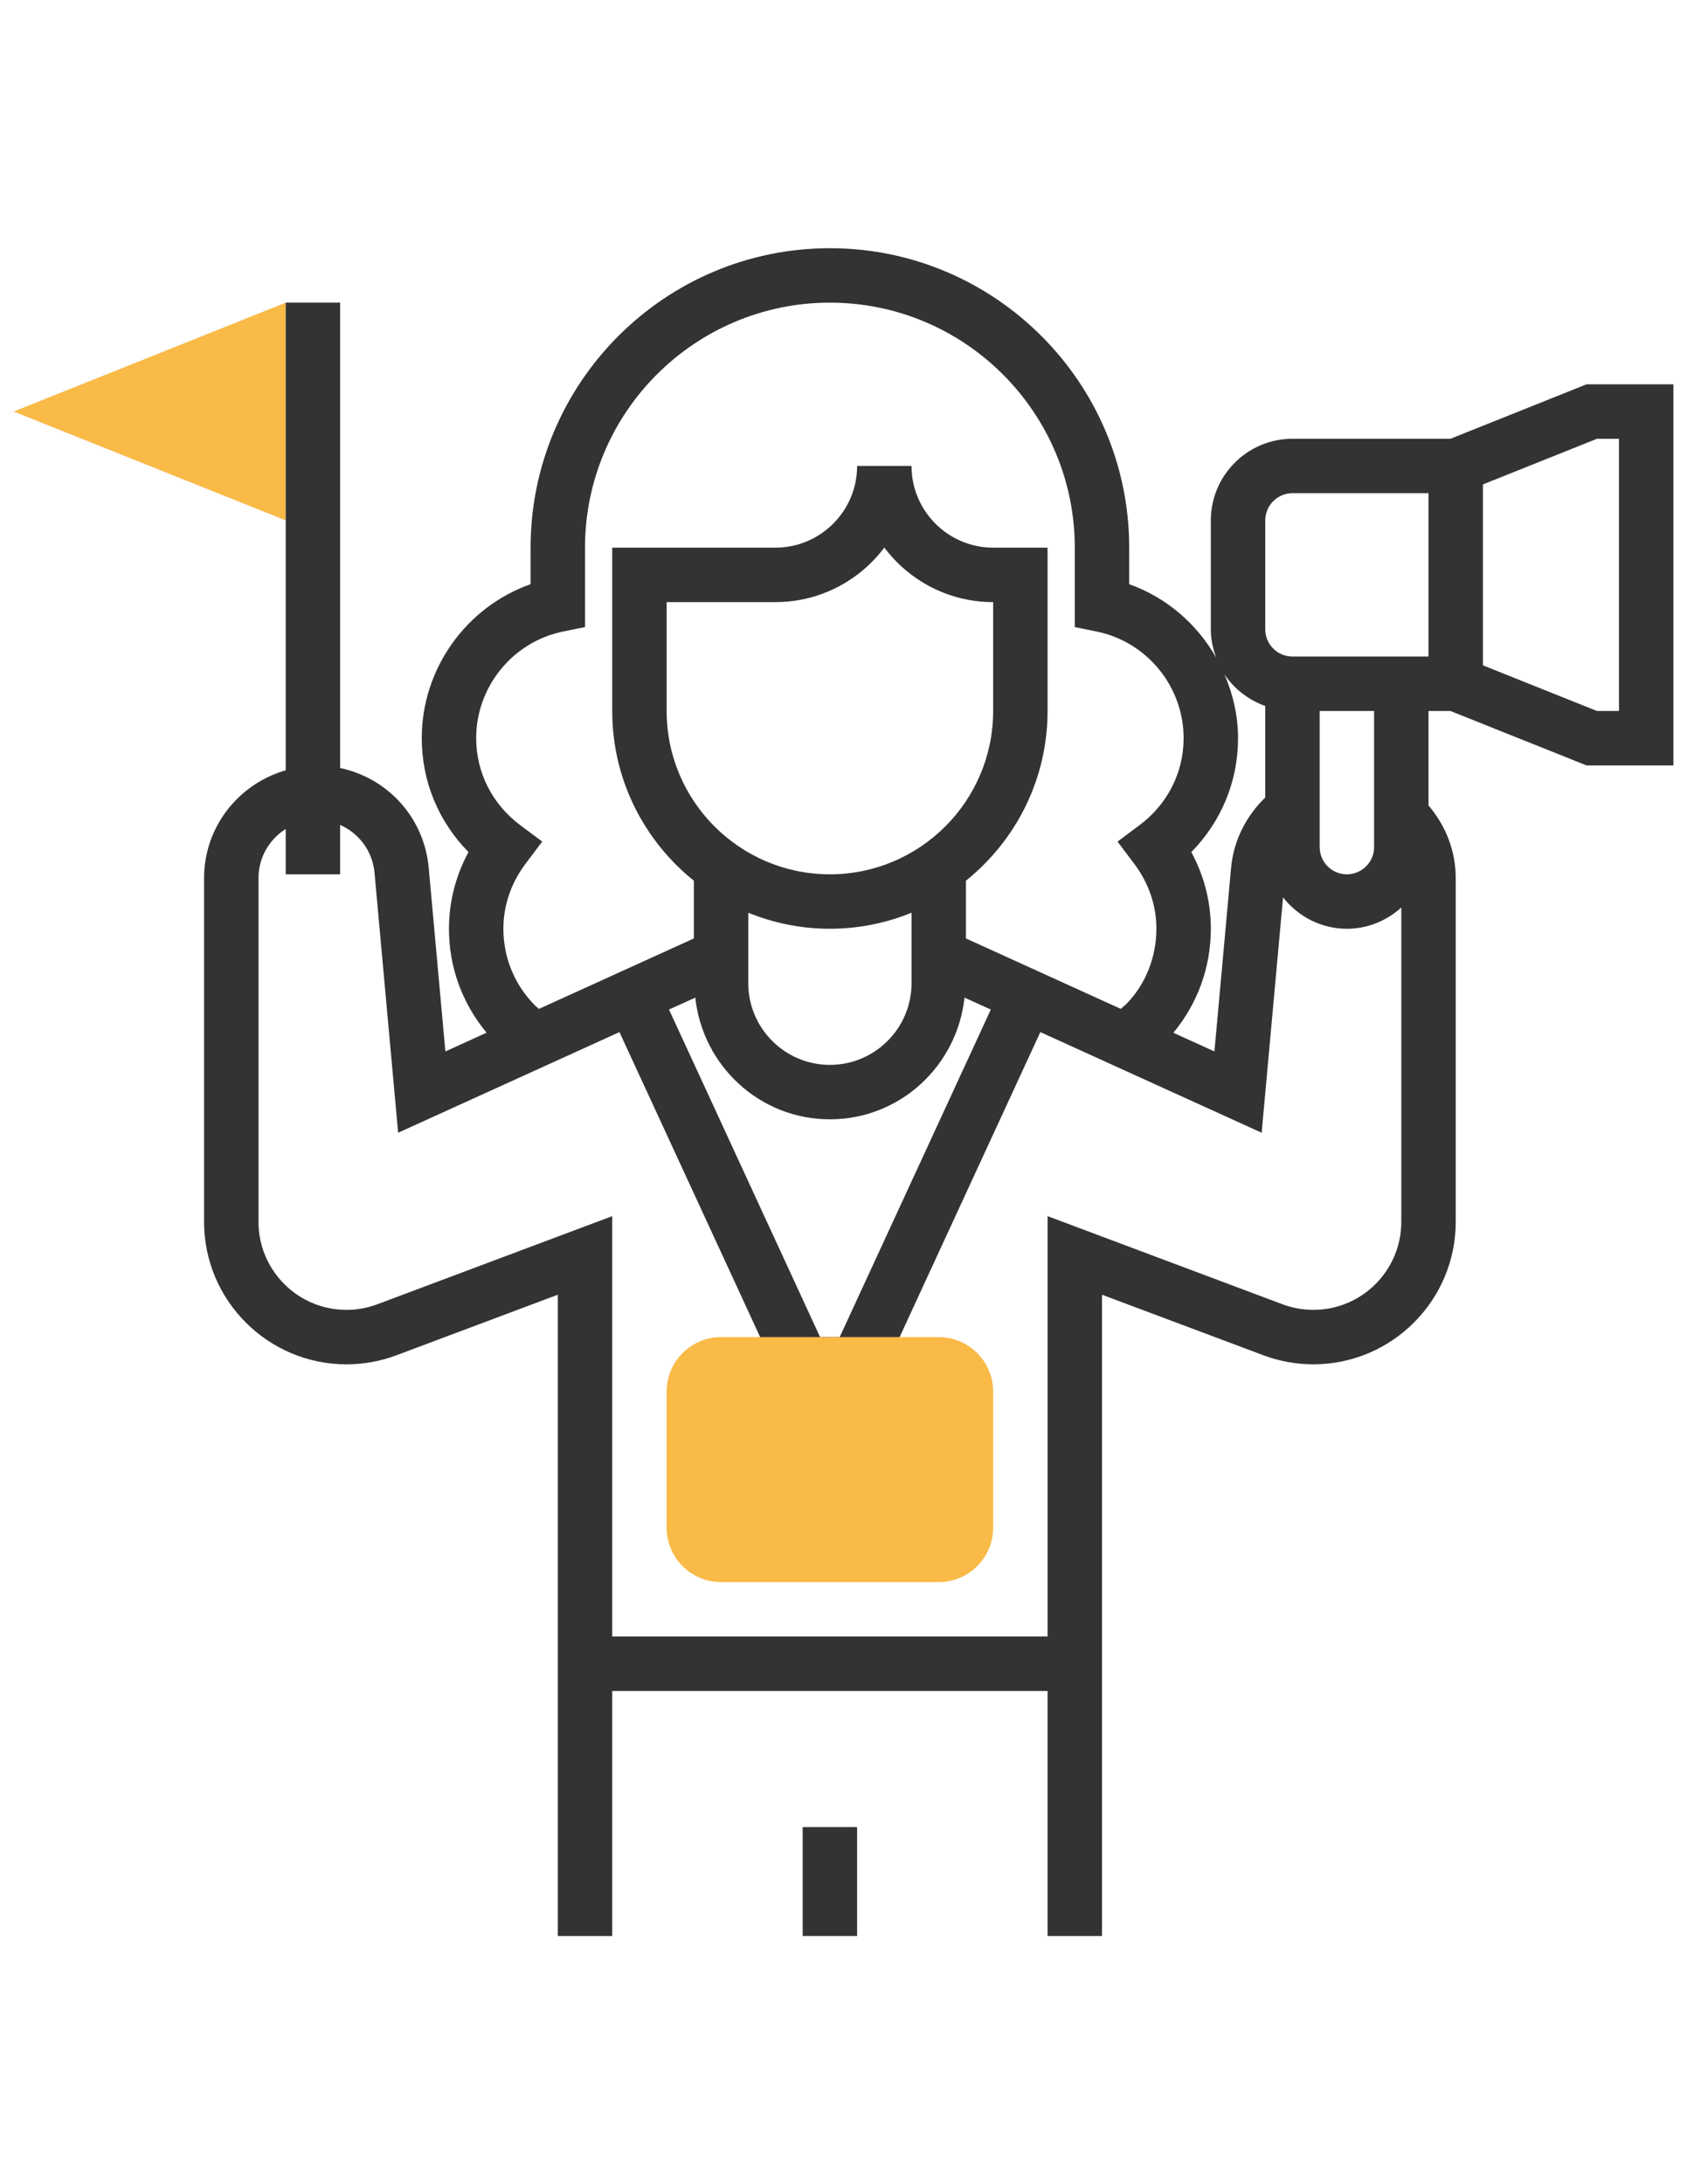 <?xml version="1.0" encoding="utf-8"?>
<!-- Generator: Adobe Illustrator 16.0.0, SVG Export Plug-In . SVG Version: 6.00 Build 0)  -->
<!DOCTYPE svg PUBLIC "-//W3C//DTD SVG 1.1//EN" "http://www.w3.org/Graphics/SVG/1.1/DTD/svg11.dtd">
<svg version="1.1" id="Layer_1" xmlns="http://www.w3.org/2000/svg" xmlns:xlink="http://www.w3.org/1999/xlink" x="0px" y="0px"
	 width="612px" height="792px" viewBox="0 0 612 792" enable-background="new 0 0 612 792" xml:space="preserve">
<g>
	<g>
		<polygon fill="#F9BA48" points="4.938,149.225 103.647,109.742 103.647,188.709 		"/>
		<path fill="#333333" d="M575.557,139.355l-49.364,19.743H468.87c-16.325,0-29.613,13.287-29.613,29.613v39.484
			c0,3.624,0.751,7.048,1.944,10.265c-6.948-12.162-17.984-21.826-31.558-26.622v-13.256C409.646,138.713,360.933,90,301.065,90
			s-108.581,48.713-108.581,108.581v13.246c-23.295,8.244-39.482,30.571-39.482,55.85c0,15.654,6.09,30.275,16.958,41.29
			c-4.66,8.588-7.087,18.055-7.087,27.806c0,13.781,4.689,26.848,13.631,37.698l-14.935,6.791l-6.041-66.59
			c-1.668-18.242-14.904-32.555-32.14-36.176V109.742h-19.742v169.573c-17.037,4.907-29.613,20.462-29.613,39.07v124.681
			c0,28.478,23.177,51.644,51.644,51.644c6.208,0,12.309-1.104,18.142-3.287l58.534-21.952V702h19.742v-88.838H380.03V702h19.742
			V469.469l58.545,21.952c5.825,2.181,11.924,3.287,18.134,3.287c28.467,0,51.645-23.167,51.645-51.644V318.375
			c0-9.811-3.584-18.942-9.871-26.315v-34.254h7.966l49.364,19.742h31.508V139.355H575.557z M459.002,188.709
			c0-5.439,4.421-9.872,9.871-9.872h49.354v59.225H468.87c-5.449,0-9.871-4.432-9.871-9.871L459.002,188.709L459.002,188.709z
			 M449.131,267.676c0-8.184-1.846-15.972-4.926-23.156c3.514,5.29,8.717,9.299,14.797,11.469v33.195
			c-6.979,6.751-11.501,15.675-12.398,25.497l-6.04,66.58l-14.896-6.772c8.796-10.592,13.592-23.788,13.592-37.716
			c0-9.753-2.427-19.218-7.087-27.806C443.04,297.951,449.131,283.333,449.131,267.676z M194.133,364.638
			c-7.433-7.452-11.519-17.352-11.519-27.866c0-8.47,2.803-16.662,8.113-23.681l5.982-7.927l-7.966-5.943
			c-10.157-7.591-16.001-19.091-16.001-31.547c0-18.706,13.288-34.972,31.577-38.685l7.906-1.608v-28.801
			c0-48.98,39.85-88.838,88.838-88.838c48.988,0,88.838,39.86,88.838,88.838v28.803l7.906,1.608
			c18.291,3.71,31.576,19.979,31.576,38.685c0,12.458-5.844,23.957-16.011,31.547l-7.966,5.943l5.981,7.927
			c5.321,7.019,8.124,15.211,8.124,23.681c0,10.512-4.086,20.414-11.016,27.391l-1.904,1.658l-56.176-25.536v-20.936
			c18.023-14.49,29.613-36.669,29.613-61.544v-59.227h-19.742c-16.326,0-29.613-13.288-29.613-29.614h-19.738
			c0,16.326-13.287,29.614-29.613,29.614h-59.225v59.225c0,24.875,11.587,47.065,29.613,61.544v20.936l-56.196,25.546
			L194.133,364.638z M301.065,317.032c-32.663,0-59.225-26.562-59.225-59.225v-39.484h39.484c16.129,0,30.472-7.778,39.484-19.771
			c9.014,11.994,23.355,19.771,39.484,19.771v39.484C360.292,290.47,333.729,317.032,301.065,317.032z M271.452,330.96
			c9.149,3.721,19.139,5.814,29.613,5.814c10.475,0,20.462-2.094,29.613-5.814v15.686v6.357v3.514
			c0,16.326-13.287,29.613-29.613,29.613s-29.613-13.287-29.613-29.613v-3.514v-6.357V330.96z M252.234,361.736
			c2.655,24.736,23.403,44.132,48.831,44.132c25.429,0,46.176-19.396,48.831-44.132l9.546,4.333l-54.824,118.767h-7.108
			l-54.813-118.767L252.234,361.736z M476.453,474.966c-3.839,0-7.609-0.682-11.204-2.033l-85.217-31.952v152.438H222.099V440.98
			l-85.207,31.952c-3.603,1.352-7.374,2.033-11.214,2.033c-17.591,0-31.902-14.313-31.902-31.901V318.375
			c0-7.491,3.959-14.046,9.871-17.787v16.444h19.742v-17.905c6.812,3.001,11.755,9.436,12.477,17.333l8.567,94.277l80.29-36.493
			l60.155,130.335h32.366l60.164-130.335l80.289,36.494l7.759-85.343c5.43,6.88,13.741,11.38,23.157,11.38
			c7.609,0,14.489-2.971,19.742-7.699v113.989C508.355,460.654,494.042,474.966,476.453,474.966z M498.484,307.161
			c0,5.439-4.422,9.871-9.871,9.871c-5.45,0-9.871-4.432-9.871-9.871v-49.355h19.742V307.161L498.484,307.161z M587.322,257.805
			h-7.977l-41.379-16.554V175.65l41.379-16.554h7.977V257.805z"/>
		<rect x="291.194" y="662.514" fill="#333333" width="19.742" height="39.484"/>
		<path fill="#F9BA48" d="M340.55,573.675h-78.969c-10.887,0-19.742-8.853-19.742-19.742v-49.354
			c0-10.887,8.853-19.742,19.742-19.742h78.967c10.887,0,19.742,8.854,19.742,19.742v49.355
			C360.292,564.822,351.437,573.675,340.55,573.675z"/>
	</g>
</g>
</svg>
